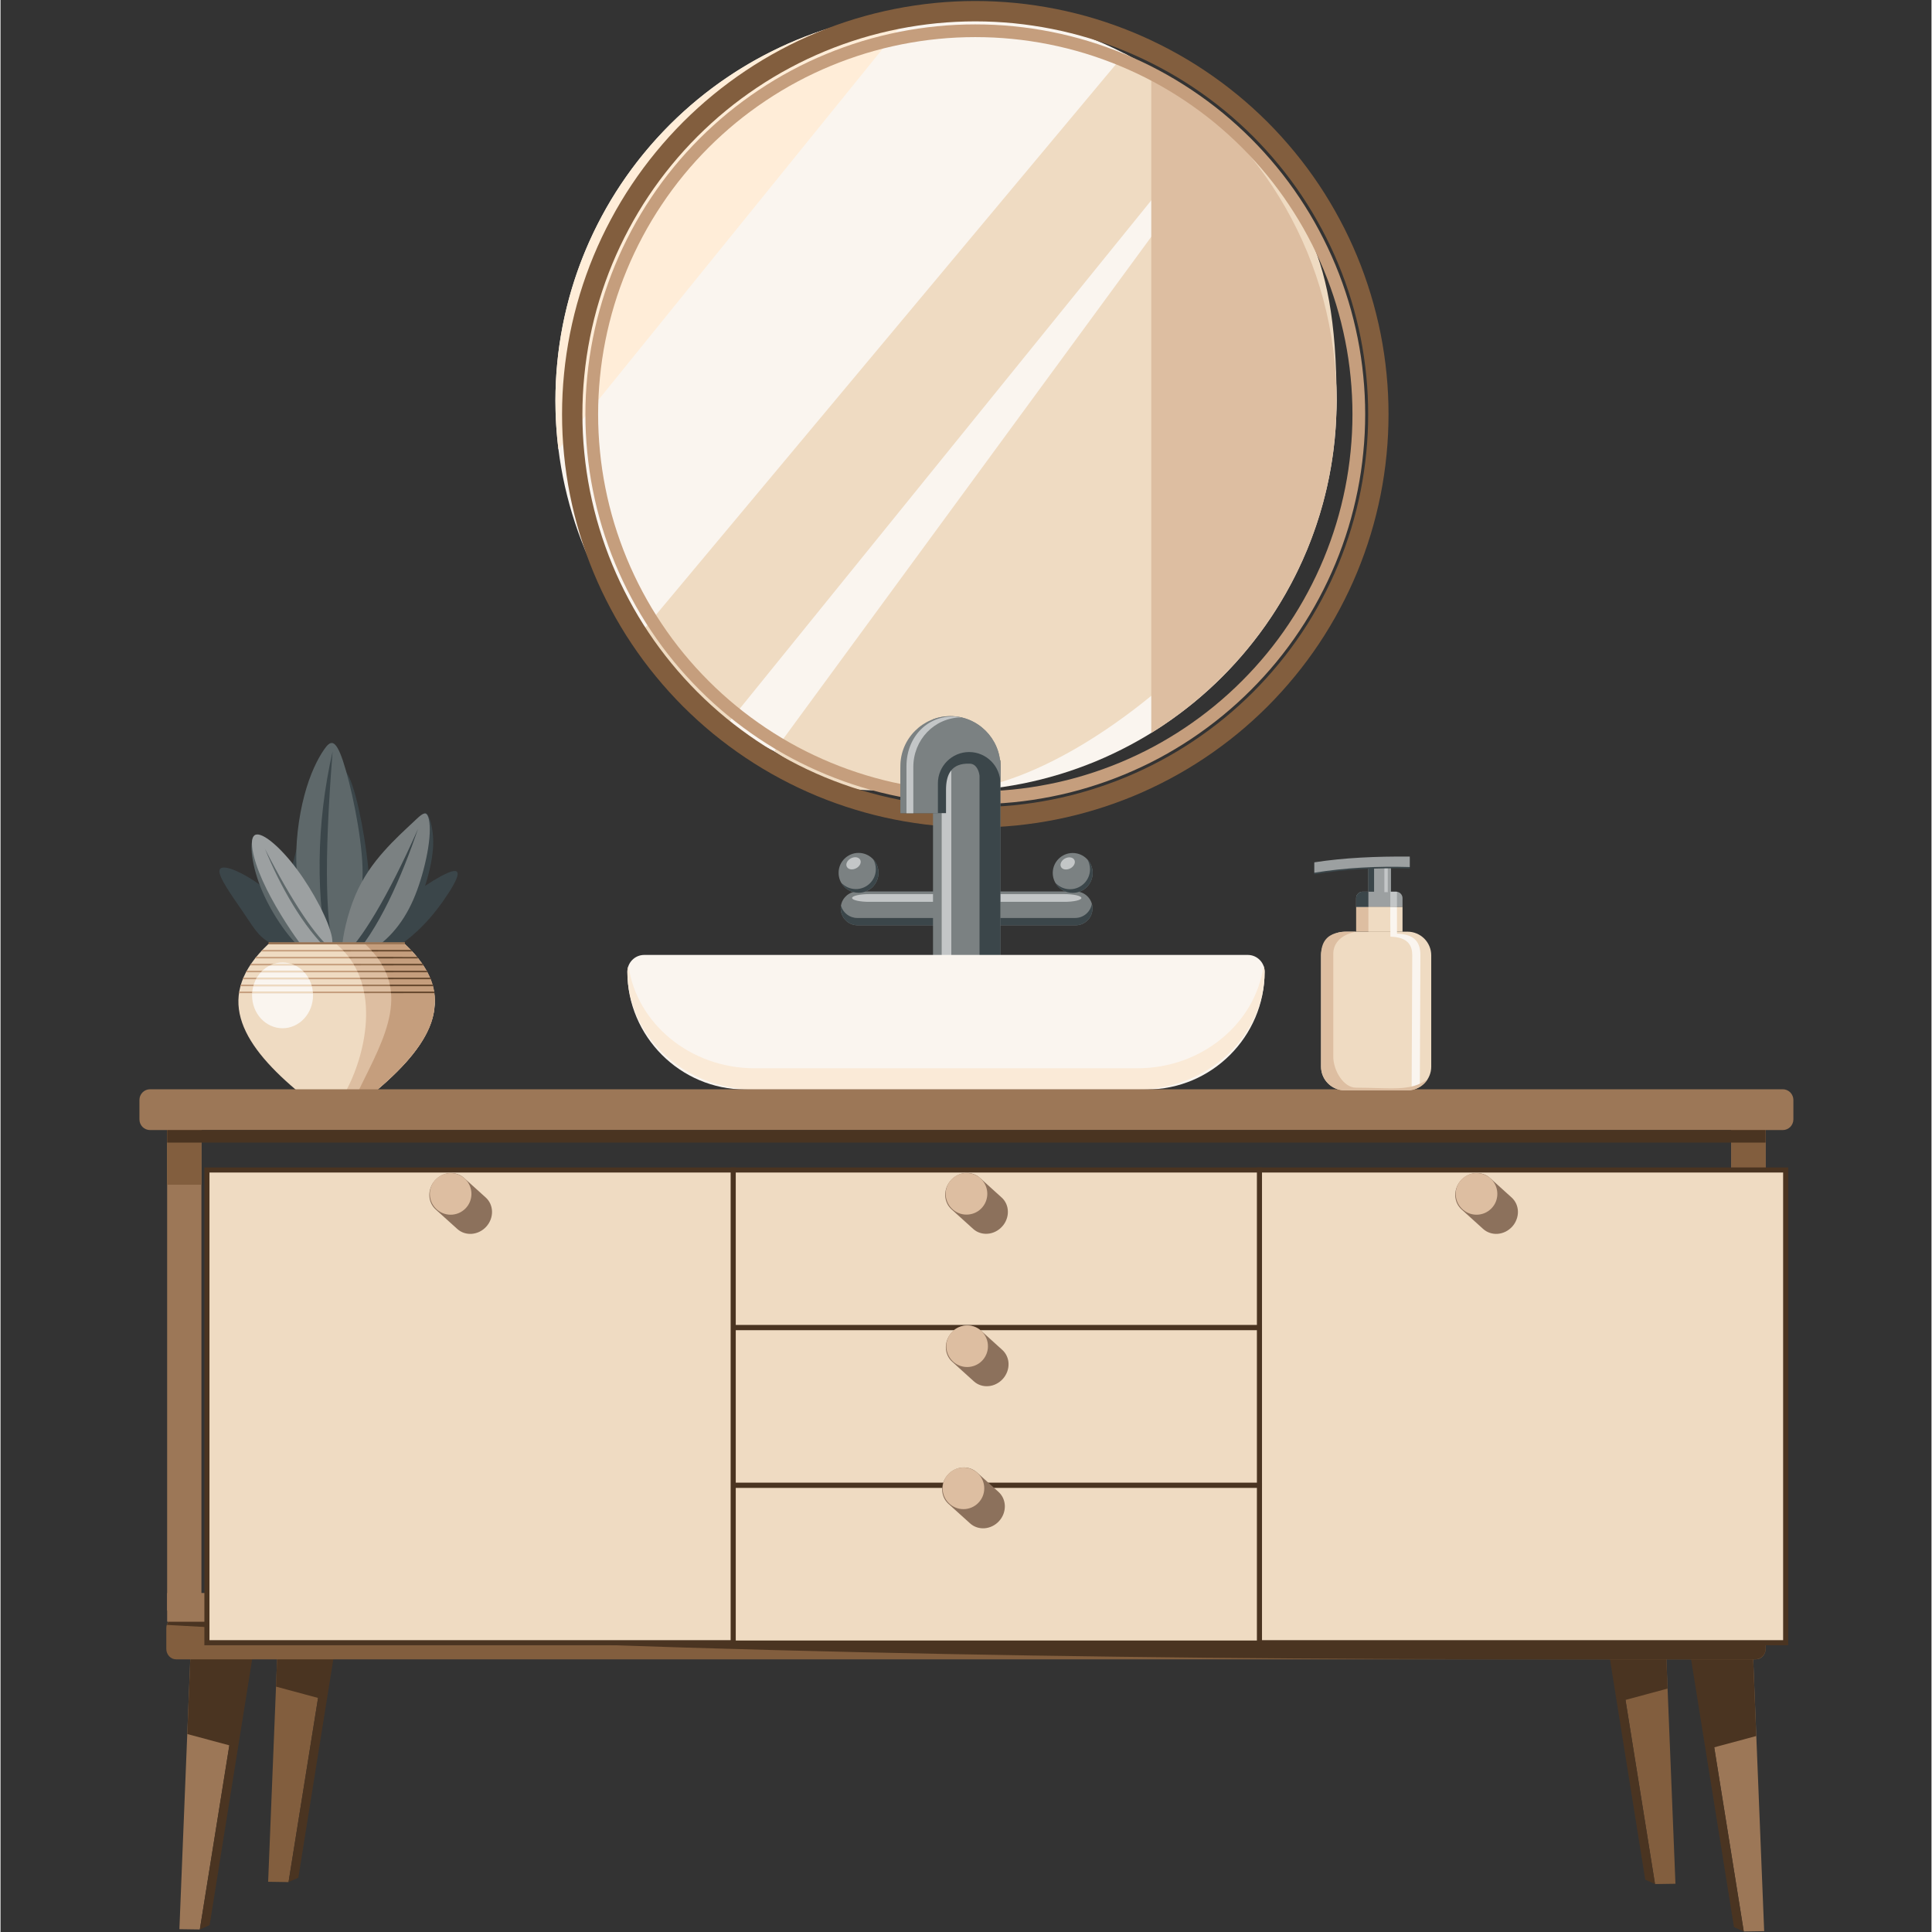 <svg xmlns="http://www.w3.org/2000/svg" xmlns:xlink="http://www.w3.org/1999/xlink" width="300" zoomAndPan="magnify" viewBox="0 0 224.88 225" height="300" preserveAspectRatio="xMidYMid meet" version="1.0"><rect x="0" y="0" width="224.88" height="225" fill="#333333" stroke="none"/><defs><clipPath id="2b8f370487"><path d="M 27 0.059 L 193 0.059 L 193 130 L 27 130 Z M 27 0.059 " clip-rule="nonzero"/></clipPath><clipPath id="fffe7c9818"><path d="M 16.164 0.059 L 208.809 0.059 L 208.809 167 L 16.164 167 Z M 16.164 0.059 " clip-rule="nonzero"/></clipPath><clipPath id="3bf00b6092"><path d="M 20 0.059 L 200 0.059 L 200 137 L 20 137 Z M 20 0.059 " clip-rule="nonzero"/></clipPath><clipPath id="df4d0a584b"><path d="M 197 192 L 206 192 L 206 224.938 L 197 224.938 Z M 197 192 " clip-rule="nonzero"/></clipPath><clipPath id="df96410602"><path d="M 196 192 L 205 192 L 205 224.938 L 196 224.938 Z M 196 192 " clip-rule="nonzero"/></clipPath><clipPath id="00c934a3be"><path d="M 20 192 L 29 192 L 29 224.938 L 20 224.938 Z M 20 192 " clip-rule="nonzero"/></clipPath><clipPath id="59832b2e39"><path d="M 21 192 L 30 192 L 30 224.938 L 21 224.938 Z M 21 192 " clip-rule="nonzero"/></clipPath><clipPath id="c052289c3e"><path d="M 16.164 126 L 208.809 126 L 208.809 132 L 16.164 132 Z M 16.164 126 " clip-rule="nonzero"/></clipPath></defs><path stroke-linecap="butt" transform="matrix(0.007, 0, 0, 0.007, 3.367, -1.734)" fill-opacity="1" fill="#3b464a" fill-rule="evenodd" stroke-linejoin="miter" d="M 4689.314 16281.773 C 4570.11 16032.879 4357.616 15680.855 4328.247 15255.661 C 4299.454 14830.466 4453.785 14332.102 4596.6 13953.575 C 4738.838 13575.048 4870.135 13315.783 4993.946 13154.463 C 5117.757 12992.567 5234.081 12928.615 5368.257 13327.306 C 5501.858 13726.574 5653.31 14588.486 5656.189 15173.848 C 5659.644 15759.211 5513.951 16068.024 5423.54 16297.905 C 5333.13 16528.363 5298.002 16679.313 5213.926 16753.635 C 5129.274 16827.958 4995.673 16825.077 4915.052 16750.755 C 4835.007 16676.432 4809.093 16531.244 4689.314 16281.773 Z M 4689.314 16281.773 " stroke="#3b464a" stroke-width="16.93" stroke-opacity="1" stroke-miterlimit="22.926"/><path fill="#3b464a" d="M 42.656 110.859 C 42.762 109.992 43.613 108.137 45.746 106.09 C 47.879 104.047 51.297 101.816 52.582 101.48 C 53.867 101.145 53.016 102.707 52.129 104.078 C 51.238 105.449 50.309 106.633 49.32 107.66 C 48.336 108.688 47.289 109.559 46.359 110.168 C 45.43 110.781 44.621 111.137 43.898 111.375 C 43.18 111.609 42.547 111.73 42.656 110.859 Z M 42.656 110.859 " fill-opacity="1" fill-rule="evenodd"/><path fill="#3b464a" d="M 25.496 101.371 C 25.379 102.152 26.98 104.363 28.047 105.922 C 29.113 107.484 29.648 108.391 30.348 109.055 C 31.051 109.715 31.918 110.129 32.723 110.277 C 33.523 110.43 34.262 110.312 34.668 109.77 C 35.074 109.227 35.145 108.258 34.195 106.871 C 33.242 105.488 31.266 103.691 29.359 102.469 C 27.453 101.242 25.617 100.594 25.496 101.371 Z M 25.496 101.371 " fill-opacity="1" fill-rule="evenodd"/><path fill="#3b464a" d="M 40.367 110.895 C 40.426 109.543 40.992 106.934 41.887 104.801 C 42.785 102.664 44.008 101.008 45.234 99.625 C 46.457 98.242 47.684 97.137 48.398 96.195 C 49.113 95.25 49.32 94.469 49.637 94.758 C 49.953 95.043 50.379 96.395 50.395 97.973 C 50.41 99.547 50.012 101.344 49.512 102.961 C 49.008 104.582 48.395 106.023 47.594 107.297 C 46.793 108.57 45.805 109.676 44.711 110.504 C 43.613 111.332 42.406 111.887 41.582 112.117 C 40.754 112.344 40.309 112.25 40.367 110.895 Z M 40.367 110.895 " fill-opacity="1" fill-rule="evenodd"/><path fill="#5e686a" d="M 29.707 97.266 C 28.891 97.598 29.145 100.434 30.285 103.312 C 31.426 106.195 33.457 109.121 35.074 110.543 C 36.695 111.965 37.902 111.887 37.699 110.094 C 37.5 108.301 35.895 104.793 34.148 101.953 C 32.402 99.113 30.523 96.938 29.707 97.266 Z M 29.707 97.266 " fill-opacity="1" fill-rule="evenodd"/><path fill="#5e686a" d="M 36.016 108.41 C 35.512 106.652 34.684 104.125 34.488 101.242 C 34.289 98.359 34.723 95.125 35.387 92.625 C 36.047 90.129 36.938 88.371 37.668 87.312 C 38.398 86.258 38.973 85.902 39.879 88.605 C 40.789 91.312 42.031 97.078 42.16 101.008 C 42.289 104.938 41.301 107.027 40.688 108.59 C 40.078 110.148 39.84 111.176 39.266 111.68 C 38.695 112.184 37.785 112.164 37.242 111.66 C 36.699 111.156 36.52 110.168 36.016 108.41 Z M 36.016 108.41 " fill-opacity="1" fill-rule="evenodd"/><path fill="#3b464a" d="M 39.129 111.848 L 38.375 112.09 C 36.664 104.758 36.754 95.918 38.676 87.512 C 37.641 100.652 37.832 108.035 39.129 111.848 Z M 39.129 111.848 " fill-opacity="1" fill-rule="nonzero"/><path fill="#7b8182" d="M 39.773 110.422 C 39.832 109.07 40.398 106.461 41.297 104.324 C 42.191 102.191 43.414 100.531 44.641 99.152 C 45.863 97.77 47.09 96.664 47.949 95.855 C 48.809 95.043 49.301 94.531 49.617 94.816 C 49.934 95.102 50.074 96.188 49.945 97.629 C 49.816 99.07 49.422 100.867 48.918 102.488 C 48.414 104.105 47.801 105.547 47 106.82 C 46.199 108.094 45.215 109.203 44.117 110.031 C 43.02 110.859 41.816 111.414 40.988 111.641 C 40.164 111.871 39.715 111.773 39.773 110.422 Z M 39.773 110.422 " fill-opacity="1" fill-rule="evenodd"/><path fill="#9ca0a1" d="M 29.688 97.219 C 28.883 97.543 29.332 99.891 30.516 102.543 C 31.699 105.191 33.617 108.152 34.742 109.672 C 35.863 111.191 36.188 111.273 36.953 111.23 C 37.719 111.188 38.918 111.023 38.602 109.18 C 38.281 107.336 36.441 103.809 34.492 101.199 C 32.543 98.59 30.488 96.895 29.688 97.219 Z M 29.688 97.219 " fill-opacity="1" fill-rule="evenodd"/><path fill="#3b464a" d="M 39.875 111.383 L 40.539 111.988 C 44.027 108.488 46.789 101.895 48.621 96.535 C 45.102 104.465 41.918 109.703 39.875 111.383 Z M 39.875 111.383 " fill-opacity="1" fill-rule="nonzero"/><path fill="#5e686a" d="M 38.562 110.527 L 38.309 110.789 C 35.316 108.098 32.523 103.125 30.797 98.852 C 34.008 105.141 36.828 109.254 38.562 110.527 Z M 38.562 110.527 " fill-opacity="1" fill-rule="nonzero"/><path fill="#efdbc2" d="M 47.098 109.953 C 53.422 115.891 50.387 121.387 43.898 126.902 C 40.727 126.902 37.555 126.902 34.379 126.902 C 27.895 121.387 24.859 115.891 31.184 109.953 C 38.008 109.953 40.273 109.953 47.098 109.953 Z M 47.098 109.953 " fill-opacity="1" fill-rule="evenodd"/><path fill="#ddbea1" d="M 39.188 110.016 L 39.188 109.953 C 41.824 109.953 44.461 109.953 47.098 109.953 C 53.422 115.891 50.387 121.387 43.898 126.902 L 40.32 126.902 C 42.727 122.289 44.301 114.367 39.188 110.016 Z M 39.188 110.016 " fill-opacity="1" fill-rule="evenodd"/><path fill="#c59e7d" d="M 42.473 109.953 L 47.098 109.953 C 49.855 112.543 50.695 114.789 50.578 116.809 L 50.527 116.809 C 50.645 119.781 48.281 123.176 43.898 126.902 L 41.75 126.902 C 44.77 120.742 48.074 115.211 42.473 109.953 Z M 42.473 109.953 " fill-opacity="1" fill-rule="evenodd"/><path fill="#faf5ef" d="M 36.395 115.918 C 36.395 116.426 36.305 116.914 36.125 117.387 C 35.945 117.855 35.688 118.27 35.355 118.629 C 35.023 118.988 34.641 119.262 34.203 119.457 C 33.77 119.652 33.316 119.75 32.844 119.75 C 32.375 119.75 31.922 119.652 31.488 119.457 C 31.051 119.262 30.668 118.988 30.336 118.629 C 30.004 118.27 29.746 117.855 29.566 117.387 C 29.387 116.914 29.297 116.426 29.297 115.918 C 29.297 115.41 29.387 114.922 29.566 114.453 C 29.746 113.984 30.004 113.57 30.336 113.211 C 30.668 112.852 31.051 112.574 31.488 112.383 C 31.922 112.188 32.375 112.09 32.844 112.09 C 33.316 112.09 33.77 112.188 34.203 112.383 C 34.641 112.574 35.023 112.852 35.355 113.211 C 35.688 113.57 35.945 113.984 36.125 114.453 C 36.305 114.922 36.395 115.41 36.395 115.918 Z M 36.395 115.918 " fill-opacity="1" fill-rule="nonzero"/><path fill="#9c7757" d="M 31.219 109.73 L 47.094 109.73 L 47.094 109.98 L 31.219 109.98 Z M 31.219 109.73 " fill-opacity="1" fill-rule="evenodd"/><path fill="#c59e7d" d="M 30.504 110.625 L 40.785 110.625 L 40.785 110.809 L 30.336 110.809 Z M 28.68 113.051 L 41.891 113.051 L 41.891 113.234 L 28.582 113.234 Z M 27.805 115.477 L 42.961 115.477 L 42.961 115.66 L 27.773 115.66 Z M 27.992 114.668 L 42.895 114.668 L 42.895 114.852 L 27.941 114.852 Z M 28.285 113.859 L 42.102 113.859 L 42.102 114.043 L 28.211 114.043 Z M 29.18 112.242 L 41.957 112.242 L 41.957 112.426 L 29.059 112.426 Z M 29.77 111.434 L 40.949 111.434 L 40.949 111.617 L 29.645 111.617 Z M 29.77 111.434 " fill-opacity="1" fill-rule="nonzero"/><path fill="#9c7757" d="M 39.84 110.625 L 43.977 110.625 L 43.977 110.809 L 40 110.809 Z M 42.324 115.477 L 46.941 115.477 L 46.941 115.66 L 42.359 115.66 Z M 42.129 114.668 L 45.75 114.668 L 45.75 114.852 L 42.18 114.852 Z M 41.852 113.859 L 45.75 113.859 L 45.75 114.043 L 41.93 114.043 Z M 41.523 113.051 L 45.75 113.051 L 45.75 113.234 L 41.609 113.234 Z M 41.109 112.242 L 45.75 112.242 L 45.75 112.426 L 41.195 112.426 Z M 40.539 111.434 L 45.75 111.434 L 45.75 111.617 L 40.672 111.617 Z M 40.539 111.434 " fill-opacity="1" fill-rule="nonzero"/><path fill="#66482e" d="M 45.461 115.477 L 50.5 115.477 L 50.535 115.66 L 45.48 115.66 Z M 43.172 110.625 L 47.777 110.625 L 47.945 110.809 L 43.285 110.809 Z M 43.84 111.434 L 48.5 111.445 L 48.652 111.617 L 43.961 111.617 Z M 44.355 112.242 L 49.121 112.242 L 49.246 112.426 L 44.453 112.426 Z M 44.785 113.051 L 49.633 113.051 L 49.734 113.234 L 44.879 113.234 Z M 45.129 113.859 L 50.035 113.859 L 50.109 114.043 L 45.176 114.043 Z M 45.336 114.668 L 50.328 114.668 L 50.379 114.852 L 45.375 114.852 Z M 45.336 114.668 " fill-opacity="1" fill-rule="nonzero"/><path fill="#efdbc2" d="M 31.809 112.242 L 33.844 112.242 L 34.301 112.426 L 31.379 112.426 Z M 29.312 115.477 L 36.371 115.477 L 36.387 115.66 L 29.297 115.66 Z M 29.488 114.668 L 36.203 114.668 L 36.258 114.852 L 29.434 114.852 Z M 29.836 113.859 L 35.84 113.859 L 35.922 114.043 L 29.734 114.043 Z M 30.492 113.051 L 35.188 113.051 L 35.359 113.234 L 30.316 113.234 Z M 30.492 113.051 " fill-opacity="1" fill-rule="nonzero"/><path fill="#faf5ef" d="M 155.598 46.672 C 155.598 48.164 155.527 49.648 155.379 51.129 C 155.234 52.613 155.016 54.082 154.727 55.543 C 154.434 57.004 154.074 58.445 153.641 59.871 C 153.207 61.297 152.707 62.695 152.137 64.074 C 151.566 65.449 150.93 66.793 150.227 68.105 C 149.523 69.418 148.762 70.695 147.934 71.934 C 147.105 73.172 146.219 74.367 145.273 75.516 C 144.328 76.668 143.328 77.77 142.277 78.824 C 141.223 79.875 140.121 80.875 138.969 81.82 C 137.816 82.762 136.621 83.648 135.383 84.477 C 134.145 85.305 132.867 86.07 131.555 86.77 C 130.238 87.473 128.895 88.109 127.52 88.68 C 126.141 89.246 124.742 89.75 123.316 90.18 C 121.891 90.613 120.445 90.977 118.984 91.266 C 117.523 91.555 116.051 91.773 114.57 91.922 C 113.086 92.066 111.602 92.141 110.109 92.141 C 108.621 92.141 107.137 92.066 105.652 91.922 C 104.172 91.773 102.699 91.555 101.238 91.266 C 99.777 90.977 98.332 90.613 96.906 90.18 C 95.48 89.75 94.082 89.246 92.703 88.68 C 91.328 88.109 89.98 87.473 88.668 86.77 C 87.355 86.07 86.078 85.305 84.84 84.477 C 83.602 83.648 82.406 82.762 81.254 81.82 C 80.102 80.875 79 79.875 77.945 78.824 C 76.895 77.77 75.895 76.668 74.949 75.516 C 74.004 74.367 73.117 73.172 72.289 71.934 C 71.461 70.695 70.695 69.418 69.996 68.105 C 69.293 66.793 68.656 65.449 68.086 64.074 C 67.516 62.695 67.016 61.297 66.582 59.871 C 66.148 58.445 65.789 57.004 65.496 55.543 C 65.207 54.082 64.988 52.613 64.844 51.129 C 64.695 49.648 64.625 48.164 64.625 46.672 C 64.625 45.184 64.695 43.699 64.844 42.219 C 64.988 40.734 65.207 39.266 65.496 37.805 C 65.789 36.344 66.148 34.902 66.582 33.477 C 67.016 32.051 67.516 30.648 68.086 29.273 C 68.656 27.898 69.293 26.555 69.996 25.242 C 70.695 23.93 71.461 22.652 72.289 21.414 C 73.117 20.176 74.004 18.98 74.949 17.832 C 75.895 16.68 76.895 15.578 77.945 14.523 C 79 13.473 80.102 12.473 81.254 11.527 C 82.406 10.582 83.602 9.699 84.84 8.871 C 86.078 8.043 87.355 7.277 88.668 6.578 C 89.98 5.875 91.328 5.238 92.703 4.668 C 94.082 4.098 95.48 3.598 96.906 3.164 C 98.332 2.734 99.777 2.371 101.238 2.082 C 102.699 1.793 104.172 1.574 105.652 1.426 C 107.137 1.281 108.621 1.207 110.109 1.207 C 111.602 1.207 113.086 1.281 114.57 1.426 C 116.051 1.574 117.523 1.793 118.984 2.082 C 120.445 2.371 121.891 2.734 123.316 3.164 C 124.742 3.598 126.141 4.098 127.52 4.668 C 128.895 5.238 130.238 5.875 131.555 6.578 C 132.867 7.277 134.145 8.043 135.383 8.871 C 136.621 9.699 137.816 10.582 138.969 11.527 C 140.121 12.473 141.223 13.473 142.277 14.523 C 143.328 15.578 144.328 16.68 145.273 17.832 C 146.219 18.98 147.105 20.176 147.934 21.414 C 148.762 22.652 149.523 23.93 150.227 25.242 C 150.93 26.555 151.566 27.898 152.137 29.273 C 152.707 30.648 153.207 32.051 153.641 33.477 C 154.074 34.902 154.434 36.344 154.727 37.805 C 155.016 39.266 155.234 40.734 155.379 42.219 C 155.527 43.699 155.598 45.184 155.598 46.672 Z M 155.598 46.672 " fill-opacity="1" fill-rule="nonzero"/><g clip-path="url(#2b8f370487)"><path stroke-linecap="butt" transform="matrix(0.007, 0, 0, 0.007, 3.367, -1.734)" fill="none" stroke-linejoin="miter" d="M 22442.045 7139.518 C 22442.045 7359.605 22431.68 7578.54 22409.797 7796.899 C 22388.49 8015.834 22356.241 8232.464 22313.628 8447.942 C 22270.438 8663.42 22217.458 8876.017 22153.537 9086.309 C 22089.616 9296.602 22015.906 9502.862 21931.83 9706.24 C 21847.754 9909.043 21753.888 10107.237 21650.232 10300.821 C 21546.577 10494.406 21434.283 10682.805 21312.2 10865.442 C 21190.117 11048.08 21059.396 11224.38 20920.037 11393.767 C 20780.678 11563.729 20633.257 11726.202 20478.349 11881.761 C 20322.866 12036.743 20160.473 12184.236 19990.593 12323.663 C 19820.713 12462.514 19644.498 12593.299 19461.95 12715.441 C 19279.401 12837.584 19091.093 12950.508 18897.603 13053.638 C 18703.537 13157.344 18505.44 13251.255 18302.736 13335.372 C 18099.456 13418.913 17893.296 13493.236 17683.106 13556.612 C 17472.916 13620.564 17259.846 13674.145 17044.473 13716.78 C 16829.1 13759.414 16611.999 13791.678 16393.747 13813.572 C 16174.919 13834.889 15956.09 13845.836 15736.11 13845.836 C 15516.706 13845.836 15297.878 13834.889 15079.05 13813.572 C 14860.797 13791.678 14643.697 13759.414 14428.324 13716.78 C 14212.95 13674.145 13999.881 13620.564 13789.691 13556.612 C 13579.5 13493.236 13373.341 13418.913 13170.061 13335.372 C 12967.357 13251.255 12768.684 13157.344 12575.194 13053.638 C 12381.703 12950.508 12193.396 12837.584 12010.847 12715.441 C 11828.298 12593.299 11652.084 12462.514 11482.204 12323.663 C 11312.324 12184.236 11149.931 12036.743 10994.447 11881.761 C 10839.54 11726.202 10692.119 11563.729 10552.76 11393.767 C 10413.401 11224.38 10282.68 11048.08 10160.596 10865.442 C 10038.513 10682.805 9925.644 10494.406 9822.564 10300.821 C 9718.909 10107.237 9625.043 9909.043 9540.967 9706.24 C 9456.891 9502.862 9383.18 9296.602 9319.259 9086.309 C 9255.338 8876.017 9202.359 8663.42 9159.169 8447.942 C 9116.555 8232.464 9084.307 8015.834 9063 7796.899 C 9041.117 7578.54 9030.752 7359.605 9030.752 7139.518 C 9030.752 6920.007 9041.117 6701.073 9063 6482.714 C 9084.307 6263.779 9116.555 6047.149 9159.169 5831.671 C 9202.359 5616.193 9255.338 5403.596 9319.259 5193.303 C 9383.18 4983.011 9456.891 4776.175 9540.967 4573.372 C 9625.043 4370.57 9718.909 4172.376 9822.564 3978.792 C 9925.644 3785.207 10038.513 3596.808 10160.596 3414.17 C 10282.68 3231.533 10413.401 3055.233 10552.76 2885.846 C 10692.119 2715.884 10839.54 2553.411 10994.447 2397.852 C 11149.931 2242.869 11312.324 2095.376 11482.204 1955.95 C 11652.084 1816.523 11828.298 1686.314 12010.847 1564.172 C 12193.396 1442.029 12381.703 1329.105 12575.194 1225.975 C 12768.684 1122.269 12967.357 1028.357 13170.061 944.24 C 13373.341 860.123 13579.5 786.377 13789.691 722.425 C 13999.881 659.049 14212.95 605.468 14428.324 562.833 C 14643.697 520.198 14860.797 487.934 15079.05 466.041 C 15297.878 444.723 15516.706 433.777 15736.11 433.777 C 15956.09 433.777 16174.919 444.723 16393.747 466.041 C 16611.999 487.934 16829.1 520.198 17044.473 562.833 C 17259.846 605.468 17472.916 659.049 17683.106 722.425 C 17893.296 786.377 18099.456 860.123 18302.736 944.24 C 18505.44 1028.357 18703.537 1122.269 18897.603 1225.975 C 19091.093 1329.105 19279.401 1442.029 19461.95 1564.172 C 19644.498 1686.314 19820.713 1816.523 19990.593 1955.95 C 20160.473 2095.376 20322.866 2242.869 20478.349 2397.852 C 20633.257 2553.411 20780.678 2715.884 20920.037 2885.846 C 21059.396 3055.233 21190.117 3231.533 21312.2 3414.17 C 21434.283 3596.808 21546.577 3785.207 21650.232 3978.792 C 21753.888 4172.376 21847.754 4370.57 21931.83 4573.372 C 22015.906 4776.175 22089.616 4983.011 22153.537 5193.303 C 22217.458 5403.596 22270.438 5616.193 22313.628 5831.671 C 22356.241 6047.149 22388.49 6263.779 22409.797 6482.714 C 22431.68 6701.073 22442.045 6920.007 22442.045 7139.518 Z M 22442.045 7139.518 " stroke="#825e3e" stroke-width="169.33" stroke-opacity="1" stroke-miterlimit="22.926"/></g><path fill="#efdbc2" d="M 143.023 15.289 L 90.09 87.508 C 97.023 91.781 93.18 92.141 110.109 92.141 C 127.043 92.141 155.598 65.312 155.598 46.672 C 155.598 28.031 150.812 23.449 143.023 15.289 Z M 143.023 15.289 " fill-opacity="1" fill-rule="evenodd"/><path fill="#efdbc2" d="M 84.629 84.34 L 141.645 13.91 C 138.621 11 134.285 8.102 130.938 6.242 L 74.027 74.363 C 77.078 78.453 80.398 81.477 84.629 84.34 Z M 84.629 84.34 " fill-opacity="1" fill-rule="evenodd"/><path fill="#ddbea1" d="M 134.016 7.988 C 146.969 16 155.598 30.328 155.598 46.672 C 155.598 63.02 146.969 77.348 134.016 85.359 Z M 134.016 7.988 " fill-opacity="1" fill-rule="evenodd"/><path fill="#ffedd8" d="M 64.973 52.328 L 106.219 1.375 C 82.918 3.348 64.625 22.875 64.625 46.672 C 64.625 48.59 64.742 50.477 64.973 52.328 Z M 64.973 52.328 " fill-opacity="1" fill-rule="evenodd"/><g clip-path="url(#fffe7c9818)"><path stroke-linecap="butt" transform="matrix(0.007, 0, 0, 0.007, 3.367, -1.734)" fill="none" stroke-linejoin="miter" d="M 22442.045 7139.518 C 22442.045 7359.605 22431.68 7578.54 22409.797 7796.899 C 22388.49 8015.834 22356.241 8232.464 22313.628 8447.942 C 22270.438 8663.42 22217.458 8876.017 22153.537 9086.309 C 22089.616 9296.602 22015.906 9502.862 21931.83 9706.24 C 21847.754 9909.043 21753.888 10107.237 21650.232 10300.821 C 21546.577 10494.406 21434.283 10682.805 21312.2 10865.442 C 21190.117 11048.08 21059.396 11224.38 20920.037 11393.767 C 20780.678 11563.729 20633.257 11726.202 20478.349 11881.761 C 20322.866 12036.743 20160.473 12184.236 19990.593 12323.663 C 19820.713 12462.514 19644.498 12593.299 19461.95 12715.441 C 19279.401 12837.584 19091.093 12950.508 18897.603 13053.638 C 18703.537 13157.344 18505.44 13251.255 18302.736 13335.372 C 18099.456 13418.913 17893.296 13493.236 17683.106 13556.612 C 17472.916 13620.564 17259.846 13674.145 17044.473 13716.78 C 16829.1 13759.414 16611.999 13791.678 16393.747 13813.572 C 16174.919 13834.889 15956.09 13845.836 15736.11 13845.836 C 15516.706 13845.836 15297.878 13834.889 15079.05 13813.572 C 14860.797 13791.678 14643.697 13759.414 14428.324 13716.78 C 14212.95 13674.145 13999.881 13620.564 13789.691 13556.612 C 13579.5 13493.236 13373.341 13418.913 13170.061 13335.372 C 12967.357 13251.255 12768.684 13157.344 12575.194 13053.638 C 12381.703 12950.508 12193.396 12837.584 12010.847 12715.441 C 11828.298 12593.299 11652.084 12462.514 11482.204 12323.663 C 11312.324 12184.236 11149.931 12036.743 10994.447 11881.761 C 10839.54 11726.202 10692.119 11563.729 10552.76 11393.767 C 10413.401 11224.38 10282.68 11048.08 10160.596 10865.442 C 10038.513 10682.805 9925.644 10494.406 9822.564 10300.821 C 9718.909 10107.237 9625.043 9909.043 9540.967 9706.24 C 9456.891 9502.862 9383.18 9296.602 9319.259 9086.309 C 9255.338 8876.017 9202.359 8663.42 9159.169 8447.942 C 9116.555 8232.464 9084.307 8015.834 9063 7796.899 C 9041.117 7578.54 9030.752 7359.605 9030.752 7139.518 C 9030.752 6920.007 9041.117 6701.073 9063 6482.714 C 9084.307 6263.779 9116.555 6047.149 9159.169 5831.671 C 9202.359 5616.193 9255.338 5403.596 9319.259 5193.303 C 9383.18 4983.011 9456.891 4776.175 9540.967 4573.372 C 9625.043 4370.57 9718.909 4172.376 9822.564 3978.792 C 9925.644 3785.207 10038.513 3596.808 10160.596 3414.17 C 10282.68 3231.533 10413.401 3055.233 10552.76 2885.846 C 10692.119 2715.884 10839.54 2553.411 10994.447 2397.852 C 11149.931 2242.869 11312.324 2095.376 11482.204 1955.95 C 11652.084 1816.523 11828.298 1686.314 12010.847 1564.172 C 12193.396 1442.029 12381.703 1329.105 12575.194 1225.975 C 12768.684 1122.269 12967.357 1028.357 13170.061 944.24 C 13373.341 860.123 13579.5 786.377 13789.691 722.425 C 13999.881 659.049 14212.95 605.468 14428.324 562.833 C 14643.697 520.198 14860.797 487.934 15079.05 466.041 C 15297.878 444.723 15516.706 433.777 15736.11 433.777 C 15956.09 433.777 16174.919 444.723 16393.747 466.041 C 16611.999 487.934 16829.1 520.198 17044.473 562.833 C 17259.846 605.468 17472.916 659.049 17683.106 722.425 C 17893.296 786.377 18099.456 860.123 18302.736 944.24 C 18505.44 1028.357 18703.537 1122.269 18897.603 1225.975 C 19091.093 1329.105 19279.401 1442.029 19461.95 1564.172 C 19644.498 1686.314 19820.713 1816.523 19990.593 1955.95 C 20160.473 2095.376 20322.866 2242.869 20478.349 2397.852 C 20633.257 2553.411 20780.678 2715.884 20920.037 2885.846 C 21059.396 3055.233 21190.117 3231.533 21312.2 3414.17 C 21434.283 3596.808 21546.577 3785.207 21650.232 3978.792 C 21753.888 4172.376 21847.754 4370.57 21931.83 4573.372 C 22015.906 4776.175 22089.616 4983.011 22153.537 5193.303 C 22217.458 5403.596 22270.438 5616.193 22313.628 5831.671 C 22356.241 6047.149 22388.49 6263.779 22409.797 6482.714 C 22431.68 6701.073 22442.045 6920.007 22442.045 7139.518 Z M 22442.045 7139.518 " stroke="#825e3e" stroke-width="338.67" stroke-opacity="1" stroke-miterlimit="22.926"/></g><g clip-path="url(#3bf00b6092)"><path stroke-linecap="butt" transform="matrix(0.007, 0, 0, 0.007, 3.367, -1.734)" fill="none" stroke-linejoin="miter" d="M 22117.258 7139.518 C 22117.258 7348.659 22106.892 7557.223 22086.161 7765.211 C 22066.006 7973.199 22035.485 8179.458 21994.599 8384.566 C 21953.713 8589.673 21903.037 8791.9 21842.571 8991.822 C 21781.529 9191.744 21711.274 9388.209 21631.229 9581.793 C 21551.184 9774.802 21461.925 9963.201 21363.452 10147.567 C 21264.979 10331.933 21157.869 10511.114 21041.544 10684.533 C 20925.796 10858.529 20801.409 11026.187 20668.96 11187.507 C 20535.936 11349.403 20396.001 11503.81 20248.004 11651.303 C 20100.583 11799.372 19945.675 11939.375 19784.433 12071.888 C 19622.616 12204.401 19455.039 12328.848 19281.128 12445.23 C 19107.793 12561.035 18928.7 12668.774 18744.423 12767.294 C 18560.147 12865.815 18371.263 12954.541 18178.349 13034.625 C 17984.859 13114.709 17788.489 13184.999 17588.664 13245.494 C 17388.84 13306.565 17186.136 13357.266 16981.128 13397.596 C 16776.121 13438.502 16569.961 13469.038 16362.074 13489.779 C 16153.612 13509.944 15945.149 13520.315 15736.11 13520.315 C 15527.648 13520.315 15319.185 13509.944 15110.722 13489.779 C 14902.835 13469.038 14696.676 13438.502 14491.669 13397.596 C 14286.661 13357.266 14083.957 13306.565 13884.132 13245.494 C 13684.307 13184.999 13487.938 13114.709 13294.448 13034.625 C 13101.533 12954.541 12912.65 12865.815 12728.373 12767.294 C 12544.097 12668.774 12365.003 12561.035 12191.668 12445.23 C 12017.757 12328.848 11850.181 12204.401 11688.363 12071.888 C 11527.121 11939.375 11372.214 11799.372 11224.793 11651.303 C 11076.796 11503.81 10936.861 11349.403 10803.836 11187.507 C 10671.388 11026.187 10547.001 10858.529 10431.252 10684.533 C 10314.928 10511.114 10207.817 10331.933 10109.345 10147.567 C 10010.872 9963.201 9921.613 9774.802 9841.568 9581.793 C 9761.523 9388.209 9691.267 9191.744 9630.226 8991.822 C 9569.76 8791.9 9519.084 8589.673 9478.198 8384.566 C 9437.311 8179.458 9406.791 7973.199 9386.635 7765.211 C 9365.904 7557.223 9355.539 7348.659 9355.539 7139.518 C 9355.539 6930.954 9365.904 6722.39 9386.635 6514.402 C 9406.791 6306.414 9437.311 6100.154 9478.198 5895.047 C 9519.084 5689.94 9569.76 5487.713 9630.226 5287.791 C 9691.267 5087.293 9761.523 4890.828 9841.568 4697.819 C 9921.613 4504.811 10010.872 4316.412 10109.345 4132.046 C 10207.817 3947.68 10314.928 3768.499 10431.252 3595.08 C 10547.001 3421.084 10671.388 3253.426 10803.836 3092.106 C 10936.861 2930.209 11076.796 2775.803 11224.793 2627.734 C 11372.214 2480.241 11527.121 2340.238 11688.363 2207.148 C 11850.181 2074.635 12017.757 1950.764 12191.668 1834.383 C 12365.003 1718.578 12544.097 1610.839 12728.373 1512.319 C 12912.65 1413.798 13101.533 1324.496 13294.448 1244.988 C 13487.938 1164.904 13684.307 1094.614 13884.132 1033.543 C 14083.957 973.048 14286.661 922.347 14491.669 881.441 C 14696.676 841.111 14902.835 809.999 15110.722 789.834 C 15319.185 769.093 15527.648 759.298 15736.11 759.298 C 15945.149 759.298 16153.612 769.093 16362.074 789.834 C 16569.961 809.999 16776.121 841.111 16981.128 881.441 C 17186.136 922.347 17388.84 973.048 17588.664 1033.543 C 17788.489 1094.614 17984.859 1164.904 18178.349 1244.988 C 18371.263 1324.496 18560.147 1413.798 18744.423 1512.319 C 18928.7 1610.839 19107.793 1718.578 19281.128 1834.383 C 19455.039 1950.764 19622.616 2074.635 19784.433 2207.148 C 19945.675 2340.238 20100.583 2480.241 20248.004 2627.734 C 20396.001 2775.803 20535.936 2930.209 20668.96 3092.106 C 20801.409 3253.426 20925.796 3421.084 21041.544 3595.08 C 21157.869 3768.499 21264.979 3947.68 21363.452 4132.046 C 21461.925 4316.412 21551.184 4504.811 21631.229 4697.819 C 21711.274 4890.828 21781.529 5087.293 21842.571 5287.791 C 21903.037 5487.713 21953.713 5689.94 21994.599 5895.047 C 22035.485 6100.154 22066.006 6306.414 22086.161 6514.402 C 22106.892 6722.39 22117.258 6930.954 22117.258 7139.518 Z M 22117.258 7139.518 " stroke="#c59e7d" stroke-width="211.67" stroke-opacity="1" stroke-miterlimit="22.926"/></g><path fill="#7b8182" d="M 99.824 103.82 L 125.199 103.82 C 125.461 103.82 125.715 103.871 125.957 103.969 C 126.195 104.07 126.41 104.211 126.594 104.398 C 126.781 104.582 126.922 104.797 127.023 105.035 C 127.121 105.277 127.172 105.531 127.172 105.793 C 127.172 106.051 127.121 106.305 127.023 106.547 C 126.922 106.785 126.781 107 126.594 107.184 C 126.41 107.371 126.195 107.512 125.957 107.613 C 125.715 107.711 125.461 107.762 125.199 107.762 L 99.824 107.762 C 99.562 107.762 99.309 107.711 99.066 107.613 C 98.828 107.512 98.613 107.371 98.43 107.184 C 98.242 107 98.102 106.785 98 106.547 C 97.902 106.305 97.852 106.051 97.852 105.793 C 97.852 105.531 97.902 105.277 98 105.035 C 98.102 104.797 98.242 104.582 98.43 104.398 C 98.613 104.211 98.828 104.07 99.066 103.969 C 99.309 103.871 99.562 103.82 99.824 103.82 Z M 99.824 103.82 " fill-opacity="1" fill-rule="evenodd"/><path fill="#3b464a" d="M 127.098 105.258 C 127.148 105.426 127.172 105.605 127.172 105.793 C 127.172 106.875 126.285 107.762 125.199 107.762 L 99.824 107.762 C 98.738 107.762 97.852 106.875 97.852 105.793 C 97.852 105.684 97.859 105.574 97.879 105.469 C 98.113 106.297 98.875 106.906 99.773 106.906 L 125.152 106.906 C 126.129 106.906 126.945 106.191 127.098 105.258 Z M 127.098 105.258 " fill-opacity="1" fill-rule="evenodd"/><path fill="#c3c6c7" d="M 101.195 104.125 L 123.855 104.125 C 124.125 104.125 124.383 104.137 124.633 104.16 C 124.879 104.184 125.098 104.215 125.289 104.258 C 125.477 104.301 125.625 104.352 125.727 104.406 C 125.828 104.461 125.879 104.52 125.879 104.578 C 125.879 104.637 125.828 104.695 125.727 104.75 C 125.625 104.805 125.477 104.855 125.289 104.898 C 125.098 104.938 124.879 104.973 124.633 104.996 C 124.383 105.02 124.125 105.027 123.855 105.027 L 101.195 105.027 C 100.926 105.027 100.668 105.02 100.422 104.996 C 100.172 104.973 99.953 104.938 99.766 104.898 C 99.574 104.855 99.43 104.805 99.324 104.75 C 99.223 104.695 99.172 104.637 99.172 104.578 C 99.172 104.52 99.223 104.461 99.324 104.406 C 99.43 104.352 99.574 104.301 99.766 104.258 C 99.953 104.215 100.172 104.184 100.422 104.16 C 100.668 104.137 100.926 104.125 101.195 104.125 Z M 101.195 104.125 " fill-opacity="1" fill-rule="evenodd"/><path fill="#7b8182" d="M 110.617 83.402 C 113.82 83.402 116.441 86.02 116.441 89.223 L 116.441 111.332 L 108.598 111.332 L 108.598 83.766 C 109.23 83.531 109.91 83.402 110.617 83.402 Z M 110.617 83.402 " fill-opacity="1" fill-rule="evenodd"/><path fill="#c3c6c7" d="M 109.609 87.516 L 110.73 87.516 L 110.73 111.332 L 109.609 111.332 Z M 109.609 87.516 " fill-opacity="1" fill-rule="evenodd"/><path fill="#3b464a" d="M 110.645 84.211 C 113.266 84.211 114.629 86.266 115.242 88.527 L 116.441 88.527 L 116.441 111.332 L 114.016 111.332 C 114.016 104.27 114.016 97.418 114.016 90.355 C 113.957 89.777 113.633 88.938 112.867 88.938 C 110.73 88.855 110.113 90.188 110.113 91.992 L 110.113 94.699 L 104.824 94.707 L 104.824 90.031 C 104.824 86.832 107.441 84.211 110.645 84.211 Z M 110.645 84.211 " fill-opacity="1" fill-rule="evenodd"/><path fill="#7b8182" d="M 110.617 83.402 C 113.82 83.402 116.441 86.02 116.441 89.223 L 116.441 91.215 C 116.441 89.219 114.805 87.582 112.805 87.582 C 110.805 87.582 109.168 89.219 109.168 91.215 L 109.168 94.707 L 104.797 94.707 L 104.797 89.223 C 104.797 86.02 107.418 83.402 110.617 83.402 Z M 110.617 83.402 " fill-opacity="1" fill-rule="evenodd"/><path fill="#c3c6c7" d="M 111.891 83.543 C 108.727 83.59 106.305 86.164 106.305 89.332 L 106.305 94.707 L 105.508 94.707 L 105.508 89.223 C 105.508 85.551 108.379 82.895 111.891 83.543 Z M 111.891 83.543 " fill-opacity="1" fill-rule="evenodd"/><path fill="#7b8182" d="M 99.926 99.328 C 101.207 99.328 102.25 100.367 102.25 101.648 C 102.25 102.934 101.207 103.973 99.926 103.973 C 98.645 103.973 97.602 102.934 97.602 101.648 C 97.602 100.367 98.645 99.328 99.926 99.328 Z M 124.867 99.34 C 126.148 99.34 127.191 100.383 127.191 101.664 C 127.191 102.945 126.148 103.984 124.867 103.984 C 123.582 103.984 122.543 102.945 122.543 101.664 C 122.543 100.383 123.582 99.34 124.867 99.34 Z M 124.867 99.34 " fill-opacity="1" fill-rule="evenodd"/><path fill="#3b464a" d="M 101.645 100.086 C 102.02 100.5 102.25 101.047 102.25 101.648 C 102.25 102.934 101.207 103.973 99.926 103.973 C 99.055 103.973 98.297 103.492 97.898 102.785 C 98.324 103.25 98.938 103.543 99.617 103.543 C 100.898 103.543 101.941 102.504 101.941 101.223 C 101.941 100.809 101.832 100.422 101.645 100.086 Z M 126.586 100.102 C 126.961 100.512 127.191 101.062 127.191 101.664 C 127.191 102.945 126.148 103.984 124.867 103.984 C 123.996 103.984 123.238 103.508 122.84 102.801 C 123.266 103.266 123.879 103.559 124.559 103.559 C 125.84 103.559 126.883 102.52 126.883 101.234 C 126.883 100.824 126.773 100.438 126.586 100.102 Z M 126.586 100.102 " fill-opacity="1" fill-rule="evenodd"/><path fill="#c3c6c7" d="M 99.039 99.961 C 99.469 99.738 99.953 99.812 100.121 100.133 C 100.289 100.453 100.074 100.895 99.645 101.117 C 99.215 101.344 98.73 101.266 98.562 100.945 C 98.395 100.629 98.609 100.188 99.039 99.961 Z M 123.98 99.973 C 124.41 99.75 124.895 99.828 125.062 100.148 C 125.227 100.465 125.016 100.906 124.586 101.133 C 124.152 101.355 123.668 101.281 123.504 100.961 C 123.336 100.641 123.551 100.199 123.98 99.973 Z M 123.98 99.973 " fill-opacity="1" fill-rule="evenodd"/><path fill="#faf5ef" d="M 74.965 111.211 L 145.258 111.211 C 146.336 111.211 147.219 112.094 147.219 113.172 C 147.219 120.711 141.047 126.879 133.504 126.879 L 86.719 126.879 C 79.176 126.879 73.004 120.711 73.004 113.172 C 73.004 112.094 73.887 111.211 74.965 111.211 Z M 74.965 111.211 " fill-opacity="1" fill-rule="evenodd"/><path fill="#faead7" d="M 147.09 112.5 C 147.172 112.711 147.219 112.938 147.219 113.172 C 147.219 120.711 140.555 126.879 132.406 126.879 L 87.816 126.879 C 79.668 126.879 73.004 120.711 73.004 113.172 C 73.004 112.938 73.051 112.711 73.133 112.5 C 74.094 119.199 80.328 124.41 87.816 124.41 L 132.406 124.41 C 139.895 124.41 146.129 119.199 147.09 112.5 Z M 147.09 112.5 " fill-opacity="1" fill-rule="evenodd"/><path fill="#825e3e" d="M 193.773 187.398 L 195.062 219.383 L 192.684 219.418 L 187.547 187.375 Z M 193.773 187.398 " fill-opacity="1" fill-rule="evenodd"/><path fill="#4a3421" d="M 193.773 187.398 L 194.145 196.652 L 189.246 197.973 L 192.684 219.418 L 191.543 218.906 L 186.461 187.152 L 187.41 187.348 Z M 193.773 187.398 " fill-opacity="1" fill-rule="evenodd"/><g clip-path="url(#df4d0a584b)"><path fill="#9c7757" d="M 204.105 192.922 L 205.395 224.902 L 203.02 224.941 L 197.879 192.898 Z M 204.105 192.922 " fill-opacity="1" fill-rule="evenodd"/></g><g clip-path="url(#df96410602)"><path fill="#4a3421" d="M 204.105 192.922 L 204.477 202.176 L 199.578 203.492 L 203.02 224.941 L 201.879 224.43 L 196.793 192.676 L 197.742 192.871 Z M 204.105 192.922 " fill-opacity="1" fill-rule="evenodd"/></g><path fill="#825e3e" d="M 32.457 187.168 L 31.168 219.152 L 33.543 219.188 L 38.68 187.145 Z M 32.457 187.168 " fill-opacity="1" fill-rule="evenodd"/><path fill="#4a3421" d="M 32.457 187.168 L 32.082 196.422 L 36.98 197.742 L 33.543 219.188 L 34.684 218.676 L 39.77 186.922 L 38.816 187.117 Z M 32.457 187.168 " fill-opacity="1" fill-rule="evenodd"/><g clip-path="url(#00c934a3be)"><path fill="#9c7757" d="M 22.121 192.691 L 20.832 224.672 L 23.211 224.707 L 28.348 192.668 Z M 22.121 192.691 " fill-opacity="1" fill-rule="evenodd"/></g><g clip-path="url(#59832b2e39)"><path fill="#4a3421" d="M 22.121 192.691 L 21.75 201.945 L 26.648 203.262 L 23.211 224.707 L 24.352 224.199 L 29.434 192.445 L 28.484 192.641 Z M 22.121 192.691 " fill-opacity="1" fill-rule="evenodd"/></g><path fill="#9c7757" d="M 19.406 131.441 L 23.398 131.441 L 23.398 187.578 L 19.406 187.578 Z M 19.406 131.441 " fill-opacity="1" fill-rule="evenodd"/><path fill="#825e3e" d="M 19.406 131.441 L 23.398 131.441 L 23.398 137.973 L 19.406 137.973 Z M 19.406 131.441 " fill-opacity="1" fill-rule="evenodd"/><path fill="#9c7757" d="M 201.566 130.871 L 205.559 130.871 L 205.559 188.383 L 201.566 188.383 Z M 201.566 130.871 " fill-opacity="1" fill-rule="evenodd"/><path fill="#825e3e" d="M 201.566 130.871 L 205.559 130.871 L 205.559 137.562 L 201.566 137.562 Z M 201.566 130.871 " fill-opacity="1" fill-rule="evenodd"/><path fill="#825e3e" d="M 20.457 188.383 L 204.422 188.383 C 204.574 188.383 204.719 188.414 204.859 188.477 C 205 188.539 205.125 188.625 205.23 188.738 C 205.34 188.855 205.422 188.984 205.48 189.133 C 205.539 189.281 205.566 189.438 205.566 189.598 L 205.566 192.031 C 205.566 192.191 205.539 192.348 205.48 192.496 C 205.422 192.645 205.34 192.777 205.23 192.891 C 205.125 193.004 205 193.094 204.859 193.156 C 204.719 193.219 204.574 193.246 204.422 193.246 L 20.457 193.246 C 20.305 193.246 20.156 193.219 20.016 193.156 C 19.875 193.094 19.75 193.004 19.645 192.891 C 19.535 192.777 19.453 192.645 19.395 192.496 C 19.336 192.348 19.309 192.191 19.309 192.031 L 19.309 189.598 C 19.309 189.438 19.336 189.281 19.395 189.133 C 19.453 188.984 19.535 188.855 19.645 188.738 C 19.75 188.625 19.875 188.539 20.016 188.477 C 20.156 188.414 20.305 188.383 20.457 188.383 Z M 20.457 188.383 " fill-opacity="1" fill-rule="evenodd"/><path fill="#4a3421" d="M 19.621 188.785 L 25.883 188.785 C 26.801 187.77 188.414 188.383 204.352 188.383 C 205.02 188.383 205.566 188.93 205.566 189.598 L 205.566 192.031 C 205.566 192.699 205.02 193.246 204.352 193.246 L 180.898 193.246 C 126.832 193.246 73 192.359 19.363 189.234 C 19.434 189.059 19.547 188.879 19.621 188.785 Z M 19.621 188.785 " fill-opacity="1" fill-rule="evenodd"/><g clip-path="url(#c052289c3e)"><path fill="#9c7757" d="M 17.414 126.855 L 207.559 126.855 C 207.723 126.855 207.883 126.887 208.031 126.949 C 208.184 127.012 208.316 127.102 208.434 127.219 C 208.551 127.336 208.637 127.469 208.699 127.621 C 208.762 127.77 208.797 127.93 208.797 128.094 L 208.797 130.371 C 208.797 130.535 208.762 130.691 208.699 130.844 C 208.637 130.996 208.551 131.129 208.434 131.246 C 208.316 131.359 208.184 131.449 208.031 131.512 C 207.883 131.574 207.723 131.605 207.559 131.605 L 17.414 131.605 C 17.25 131.605 17.094 131.574 16.941 131.512 C 16.789 131.449 16.656 131.359 16.539 131.246 C 16.426 131.129 16.336 130.996 16.273 130.844 C 16.211 130.691 16.18 130.535 16.18 130.371 L 16.18 128.094 C 16.18 127.93 16.211 127.77 16.273 127.621 C 16.336 127.469 16.426 127.336 16.539 127.219 C 16.656 127.102 16.789 127.012 16.941 126.949 C 17.094 126.887 17.25 126.855 17.414 126.855 Z M 17.414 126.855 " fill-opacity="1" fill-rule="evenodd"/></g><path fill="#9c7757" d="M 19.406 185.52 L 205.566 185.52 L 205.566 188.82 C 205.566 188.848 205.543 188.871 205.52 188.871 L 19.457 188.871 C 19.43 188.871 19.406 188.848 19.406 188.82 Z M 19.406 185.52 " fill-opacity="1" fill-rule="evenodd"/><path stroke-linecap="butt" transform="matrix(0.007, 0, 0, 0.007, 3.367, -1.734)" fill-opacity="1" fill="#efdbc2" fill-rule="evenodd" stroke-linejoin="miter" d="M 20463.953 19712.712 L 29218.811 19712.712 L 29218.811 27577.655 L 20463.953 27577.655 Z M 20463.953 19712.712 " stroke="#4a3421" stroke-width="84.67" stroke-opacity="1" stroke-miterlimit="22.926"/><path stroke-linecap="butt" transform="matrix(0.007, 0, 0, 0.007, 3.367, -1.734)" fill-opacity="1" fill="#efdbc2" fill-rule="evenodd" stroke-linejoin="miter" d="M 11708.519 19712.712 L 20463.953 19712.712 L 20463.953 22335.896 L 11708.519 22335.896 Z M 11708.519 19712.712 " stroke="#4a3421" stroke-width="84.67" stroke-opacity="1" stroke-miterlimit="22.926"/><path stroke-linecap="butt" transform="matrix(0.007, 0, 0, 0.007, 3.367, -1.734)" fill-opacity="1" fill="#efdbc2" fill-rule="evenodd" stroke-linejoin="miter" d="M 11708.519 22335.896 L 20463.953 22335.896 L 20463.953 24959.656 L 11708.519 24959.656 Z M 11708.519 22335.896 " stroke="#4a3421" stroke-width="84.67" stroke-opacity="1" stroke-miterlimit="22.926"/><path stroke-linecap="butt" transform="matrix(0.007, 0, 0, 0.007, 3.367, -1.734)" fill-opacity="1" fill="#efdbc2" fill-rule="evenodd" stroke-linejoin="miter" d="M 11708.519 24959.656 L 20463.953 24959.656 L 20463.953 27583.417 L 11708.519 27583.417 Z M 11708.519 24959.656 " stroke="#4a3421" stroke-width="84.67" stroke-opacity="1" stroke-miterlimit="22.926"/><path stroke-linecap="butt" transform="matrix(0.007, 0, 0, 0.007, 3.367, -1.734)" fill-opacity="1" fill="#efdbc2" fill-rule="evenodd" stroke-linejoin="miter" d="M 2953.084 19712.712 L 11708.519 19712.712 L 11708.519 27577.655 L 2953.084 27577.655 Z M 2953.084 19712.712 " stroke="#4a3421" stroke-width="84.67" stroke-opacity="1" stroke-miterlimit="22.926"/><path fill="#8c715c" d="M 50.605 137.457 C 50.828 137.215 51.082 137.02 51.371 136.875 C 51.664 136.73 51.965 136.645 52.281 136.617 C 52.598 136.594 52.906 136.629 53.199 136.727 C 53.492 136.824 53.754 136.977 53.984 137.18 L 56.512 139.465 C 56.738 139.672 56.918 139.918 57.043 140.199 C 57.168 140.484 57.234 140.785 57.242 141.102 C 57.246 141.418 57.191 141.73 57.078 142.031 C 56.961 142.336 56.793 142.609 56.574 142.852 C 56.355 143.094 56.098 143.289 55.809 143.434 C 55.52 143.578 55.215 143.664 54.898 143.691 C 54.582 143.715 54.277 143.68 53.98 143.582 C 53.688 143.484 53.426 143.332 53.199 143.129 L 50.668 140.844 C 50.441 140.637 50.266 140.391 50.137 140.109 C 50.012 139.824 49.945 139.523 49.938 139.207 C 49.934 138.891 49.988 138.578 50.105 138.277 C 50.219 137.973 50.387 137.699 50.605 137.457 Z M 50.605 137.457 " fill-opacity="1" fill-rule="evenodd"/><path fill="#ddbea1" d="M 54.844 139.043 C 54.844 139.363 54.781 139.672 54.66 139.969 C 54.535 140.266 54.363 140.527 54.133 140.754 C 53.906 140.98 53.645 141.156 53.348 141.281 C 53.051 141.402 52.742 141.465 52.422 141.465 C 52.098 141.465 51.789 141.402 51.492 141.281 C 51.195 141.156 50.934 140.98 50.707 140.754 C 50.48 140.527 50.305 140.266 50.18 139.969 C 50.059 139.672 49.996 139.363 49.996 139.043 C 49.996 138.719 50.059 138.41 50.18 138.113 C 50.305 137.816 50.48 137.555 50.707 137.328 C 50.934 137.102 51.195 136.926 51.492 136.805 C 51.789 136.68 52.098 136.617 52.422 136.617 C 52.742 136.617 53.051 136.68 53.348 136.805 C 53.645 136.926 53.906 137.102 54.133 137.328 C 54.363 137.555 54.535 137.816 54.66 138.113 C 54.781 138.41 54.844 138.719 54.844 139.043 Z M 54.844 139.043 " fill-opacity="1" fill-rule="nonzero"/><path fill="#8c715c" d="M 170.082 137.457 C 170.305 137.215 170.559 137.02 170.848 136.875 C 171.137 136.73 171.441 136.645 171.758 136.617 C 172.074 136.594 172.379 136.629 172.676 136.727 C 172.969 136.824 173.23 136.977 173.457 137.18 L 175.988 139.465 C 176.215 139.672 176.391 139.918 176.52 140.199 C 176.645 140.484 176.711 140.785 176.719 141.102 C 176.723 141.418 176.668 141.73 176.551 142.031 C 176.438 142.336 176.27 142.609 176.051 142.852 C 175.828 143.094 175.574 143.289 175.285 143.434 C 174.996 143.578 174.691 143.664 174.375 143.691 C 174.059 143.715 173.754 143.68 173.457 143.582 C 173.164 143.484 172.902 143.332 172.672 143.129 L 170.145 140.844 C 169.918 140.637 169.742 140.391 169.613 140.109 C 169.488 139.824 169.422 139.523 169.414 139.207 C 169.41 138.891 169.465 138.578 169.582 138.277 C 169.695 137.973 169.863 137.699 170.082 137.457 Z M 170.082 137.457 " fill-opacity="1" fill-rule="evenodd"/><path fill="#ddbea1" d="M 174.32 139.043 C 174.32 139.363 174.258 139.672 174.137 139.969 C 174.012 140.266 173.836 140.527 173.609 140.754 C 173.383 140.98 173.121 141.156 172.824 141.281 C 172.527 141.402 172.219 141.465 171.898 141.465 C 171.574 141.465 171.266 141.402 170.969 141.281 C 170.672 141.156 170.41 140.98 170.184 140.754 C 169.957 140.527 169.781 140.266 169.656 139.969 C 169.535 139.672 169.473 139.363 169.473 139.043 C 169.473 138.719 169.535 138.41 169.656 138.113 C 169.781 137.816 169.957 137.555 170.184 137.328 C 170.41 137.102 170.672 136.926 170.969 136.805 C 171.266 136.68 171.574 136.617 171.898 136.617 C 172.219 136.617 172.527 136.68 172.824 136.805 C 173.121 136.926 173.383 137.102 173.609 137.328 C 173.836 137.555 174.012 137.816 174.137 138.113 C 174.258 138.41 174.32 138.719 174.32 139.043 Z M 174.32 139.043 " fill-opacity="1" fill-rule="nonzero"/><path fill="#8c715c" d="M 110.684 137.445 C 110.902 137.203 111.16 137.012 111.449 136.863 C 111.738 136.719 112.043 136.633 112.359 136.609 C 112.676 136.582 112.98 136.617 113.277 136.715 C 113.57 136.812 113.832 136.965 114.059 137.172 L 116.586 139.457 C 116.816 139.664 116.992 139.906 117.121 140.191 C 117.246 140.473 117.312 140.773 117.316 141.09 C 117.324 141.41 117.27 141.719 117.152 142.023 C 117.039 142.324 116.871 142.598 116.648 142.84 C 116.43 143.082 116.176 143.277 115.887 143.422 C 115.594 143.57 115.293 143.656 114.977 143.68 C 114.66 143.707 114.352 143.672 114.059 143.574 C 113.762 143.477 113.504 143.324 113.273 143.117 L 110.746 140.832 C 110.52 140.625 110.34 140.383 110.215 140.098 C 110.09 139.812 110.023 139.516 110.016 139.195 C 110.012 138.879 110.066 138.57 110.18 138.266 C 110.297 137.961 110.465 137.691 110.684 137.445 Z M 110.684 137.445 " fill-opacity="1" fill-rule="evenodd"/><path fill="#ddbea1" d="M 114.922 139.031 C 114.922 139.352 114.859 139.66 114.738 139.957 C 114.613 140.254 114.438 140.516 114.211 140.746 C 113.984 140.973 113.723 141.148 113.426 141.27 C 113.129 141.391 112.82 141.453 112.496 141.453 C 112.176 141.453 111.867 141.391 111.57 141.27 C 111.273 141.148 111.012 140.973 110.785 140.746 C 110.555 140.516 110.383 140.254 110.258 139.957 C 110.137 139.66 110.074 139.352 110.074 139.031 C 110.074 138.711 110.137 138.402 110.258 138.105 C 110.383 137.809 110.555 137.547 110.785 137.32 C 111.012 137.09 111.273 136.918 111.57 136.793 C 111.867 136.672 112.176 136.609 112.496 136.609 C 112.82 136.609 113.129 136.672 113.426 136.793 C 113.723 136.918 113.984 137.09 114.211 137.32 C 114.438 137.547 114.613 137.809 114.738 138.105 C 114.859 138.402 114.922 138.711 114.922 139.031 Z M 114.922 139.031 " fill-opacity="1" fill-rule="nonzero"/><path fill="#8c715c" d="M 110.762 155.195 C 110.98 154.953 111.234 154.762 111.527 154.613 C 111.816 154.469 112.117 154.383 112.438 154.359 C 112.754 154.332 113.059 154.367 113.352 154.465 C 113.648 154.562 113.91 154.715 114.137 154.922 L 116.664 157.207 C 116.891 157.414 117.07 157.656 117.195 157.941 C 117.324 158.223 117.391 158.523 117.395 158.84 C 117.402 159.16 117.344 159.469 117.23 159.773 C 117.113 160.074 116.945 160.348 116.727 160.59 C 116.508 160.832 116.254 161.027 115.961 161.172 C 115.672 161.32 115.367 161.406 115.051 161.43 C 114.734 161.457 114.43 161.422 114.137 161.324 C 113.84 161.227 113.578 161.074 113.352 160.867 L 110.824 158.582 C 110.594 158.375 110.418 158.133 110.293 157.848 C 110.164 157.562 110.098 157.266 110.094 156.945 C 110.086 156.629 110.141 156.32 110.258 156.016 C 110.375 155.711 110.539 155.441 110.762 155.195 Z M 110.762 155.195 " fill-opacity="1" fill-rule="evenodd"/><path fill="#ddbea1" d="M 114.996 156.781 C 114.996 157.102 114.938 157.41 114.812 157.707 C 114.691 158.004 114.516 158.266 114.289 158.496 C 114.062 158.723 113.797 158.898 113.5 159.02 C 113.203 159.141 112.895 159.203 112.574 159.203 C 112.254 159.203 111.945 159.141 111.645 159.02 C 111.348 158.898 111.086 158.723 110.859 158.496 C 110.633 158.266 110.457 158.004 110.336 157.707 C 110.211 157.41 110.148 157.102 110.148 156.781 C 110.148 156.461 110.211 156.152 110.336 155.855 C 110.457 155.559 110.633 155.297 110.859 155.066 C 111.086 154.84 111.348 154.668 111.645 154.543 C 111.945 154.422 112.254 154.359 112.574 154.359 C 112.895 154.359 113.203 154.422 113.5 154.543 C 113.797 154.668 114.062 154.84 114.289 155.066 C 114.516 155.297 114.691 155.559 114.812 155.855 C 114.938 156.152 114.996 156.461 114.996 156.781 Z M 114.996 156.781 " fill-opacity="1" fill-rule="nonzero"/><path fill="#8c715c" d="M 110.328 171.746 C 110.551 171.504 110.805 171.309 111.094 171.164 C 111.387 171.02 111.688 170.934 112.004 170.906 C 112.32 170.883 112.629 170.918 112.922 171.016 C 113.215 171.113 113.477 171.266 113.707 171.469 L 116.234 173.754 C 116.461 173.961 116.641 174.207 116.766 174.488 C 116.891 174.773 116.957 175.074 116.965 175.391 C 116.969 175.707 116.914 176.02 116.801 176.32 C 116.684 176.625 116.516 176.898 116.297 177.141 C 116.078 177.383 115.82 177.578 115.531 177.723 C 115.242 177.867 114.938 177.953 114.621 177.98 C 114.305 178.004 114 177.969 113.703 177.871 C 113.41 177.773 113.148 177.621 112.922 177.418 L 110.391 175.133 C 110.164 174.926 109.988 174.68 109.859 174.398 C 109.734 174.113 109.668 173.812 109.66 173.496 C 109.656 173.18 109.711 172.867 109.828 172.566 C 109.941 172.262 110.109 171.988 110.328 171.746 Z M 110.328 171.746 " fill-opacity="1" fill-rule="evenodd"/><path fill="#ddbea1" d="M 114.566 173.332 C 114.566 173.652 114.504 173.961 114.383 174.258 C 114.258 174.555 114.086 174.816 113.855 175.043 C 113.629 175.27 113.367 175.445 113.07 175.57 C 112.773 175.691 112.465 175.754 112.145 175.754 C 111.82 175.754 111.512 175.691 111.215 175.57 C 110.918 175.445 110.656 175.27 110.43 175.043 C 110.203 174.816 110.027 174.555 109.902 174.258 C 109.781 173.961 109.719 173.652 109.719 173.332 C 109.719 173.008 109.781 172.699 109.902 172.402 C 110.027 172.105 110.203 171.844 110.43 171.617 C 110.656 171.391 110.918 171.215 111.215 171.094 C 111.512 170.969 111.82 170.906 112.145 170.906 C 112.465 170.906 112.773 170.969 113.07 171.094 C 113.367 171.215 113.629 171.391 113.855 171.617 C 114.086 171.844 114.258 172.105 114.383 172.402 C 114.504 172.699 114.566 173.008 114.566 173.332 Z M 114.566 173.332 " fill-opacity="1" fill-rule="nonzero"/><path fill="#4a3421" d="M 19.406 131.605 L 205.559 131.605 L 205.559 133.066 L 19.406 133.066 Z M 19.406 131.605 " fill-opacity="1" fill-rule="evenodd"/><path fill="#efdbc2" d="M 156.547 108.504 L 163.863 108.504 C 164.23 108.504 164.582 108.574 164.918 108.715 C 165.258 108.855 165.555 109.055 165.812 109.312 C 166.07 109.57 166.27 109.867 166.41 110.207 C 166.551 110.543 166.621 110.895 166.621 111.262 L 166.621 124.223 C 166.621 124.59 166.551 124.941 166.41 125.277 C 166.27 125.617 166.07 125.914 165.812 126.172 C 165.555 126.43 165.258 126.629 164.918 126.77 C 164.582 126.91 164.23 126.98 163.863 126.98 L 156.547 126.98 C 156.18 126.98 155.828 126.91 155.488 126.77 C 155.152 126.629 154.855 126.43 154.598 126.172 C 154.336 125.914 154.137 125.617 154 125.277 C 153.859 124.941 153.789 124.59 153.789 124.223 L 153.789 111.262 C 153.789 110.895 153.859 110.543 154 110.207 C 154.137 109.867 154.336 109.57 154.598 109.312 C 154.855 109.055 155.152 108.855 155.488 108.715 C 155.828 108.574 156.18 108.504 156.547 108.504 Z M 156.547 108.504 " fill-opacity="1" fill-rule="evenodd"/><path fill="#ddbea1" d="M 157.875 105.605 L 162.426 105.605 L 162.426 108.504 L 157.875 108.504 Z M 157.875 105.605 " fill-opacity="1" fill-rule="evenodd"/><path fill="#efdbc2" d="M 159.301 105.605 L 163.277 105.605 L 163.277 108.504 L 159.301 108.504 Z M 159.301 105.605 " fill-opacity="1" fill-rule="evenodd"/><path fill="#faf5ef" d="M 162.633 108.738 L 162.629 105.605 L 161.855 105.605 C 161.855 106.758 161.84 107.938 161.871 109.086 C 164.055 109.133 164.414 110.262 164.41 111.266 L 164.34 126.727 L 165.293 126.535 L 165.359 111.266 C 165.367 109.812 164.77 108.797 162.633 108.738 Z M 162.633 108.738 " fill-opacity="1" fill-rule="evenodd"/><path fill="#ddbea1" d="M 157.875 108.504 C 156.918 108.57 153.789 107.996 153.789 111.262 L 153.789 124.223 C 153.789 125.738 155.027 126.98 156.547 126.98 L 163.863 126.98 C 164.844 126.98 165.711 126.461 166.199 125.684 C 164.211 127.164 161.871 126.672 157.875 126.672 C 156.359 126.672 155.215 124.598 155.215 123.082 L 155.215 111.07 C 155.215 110.133 155.762 108.926 157.875 108.504 Z M 157.875 108.504 " fill-opacity="1" fill-rule="evenodd"/><path fill="#9ca0a1" d="M 159.301 100.715 L 161.934 100.715 L 161.934 104.062 L 159.301 104.062 Z M 159.301 100.715 " fill-opacity="1" fill-rule="evenodd"/><path fill="#3b464a" d="M 159.301 100.715 L 159.965 100.715 L 159.965 104.062 L 159.301 104.062 Z M 159.301 100.715 " fill-opacity="1" fill-rule="evenodd"/><path fill="#9ca0a1" d="M 162.531 103.848 L 158.621 103.848 C 158.211 103.848 157.875 104.184 157.875 104.594 L 157.875 105.605 L 163.277 105.605 L 163.277 104.594 C 163.277 104.184 162.941 103.848 162.531 103.848 Z M 162.531 103.848 " fill-opacity="1" fill-rule="evenodd"/><path fill="#c3c6c7" d="M 161.164 100.715 L 161.559 100.715 L 161.559 103.902 L 161.164 103.902 Z M 161.164 100.715 " fill-opacity="1" fill-rule="evenodd"/><path fill="#c3c6c7" d="M 162.531 103.848 L 161.855 103.848 L 161.855 105.605 L 162.629 105.605 L 162.629 103.852 C 162.598 103.848 162.562 103.848 162.531 103.848 Z M 162.531 103.848 " fill-opacity="1" fill-rule="evenodd"/><path fill="#3b464a" d="M 159.301 103.848 L 158.621 103.848 C 158.211 103.848 157.875 104.184 157.875 104.594 L 157.875 105.605 L 159.301 105.605 Z M 159.301 103.848 " fill-opacity="1" fill-rule="evenodd"/><path fill="#3b464a" d="M 164.121 99.938 C 160.215 99.902 156.465 100.066 153.004 100.602 C 153.004 101.008 153.004 101.41 153.004 101.812 C 156.609 101.227 160.328 101.043 164.121 101.148 C 164.121 100.746 164.121 100.34 164.121 99.938 Z M 164.121 99.938 " fill-opacity="1" fill-rule="evenodd"/><path fill="#9ca0a1" d="M 164.121 99.758 C 160.215 99.723 156.465 99.891 153.004 100.426 C 153.004 100.828 153.004 101.23 153.004 101.637 C 156.609 101.047 160.328 100.863 164.121 100.973 C 164.121 100.566 164.121 100.164 164.121 99.758 Z M 164.121 99.758 " fill-opacity="1" fill-rule="evenodd"/></svg>